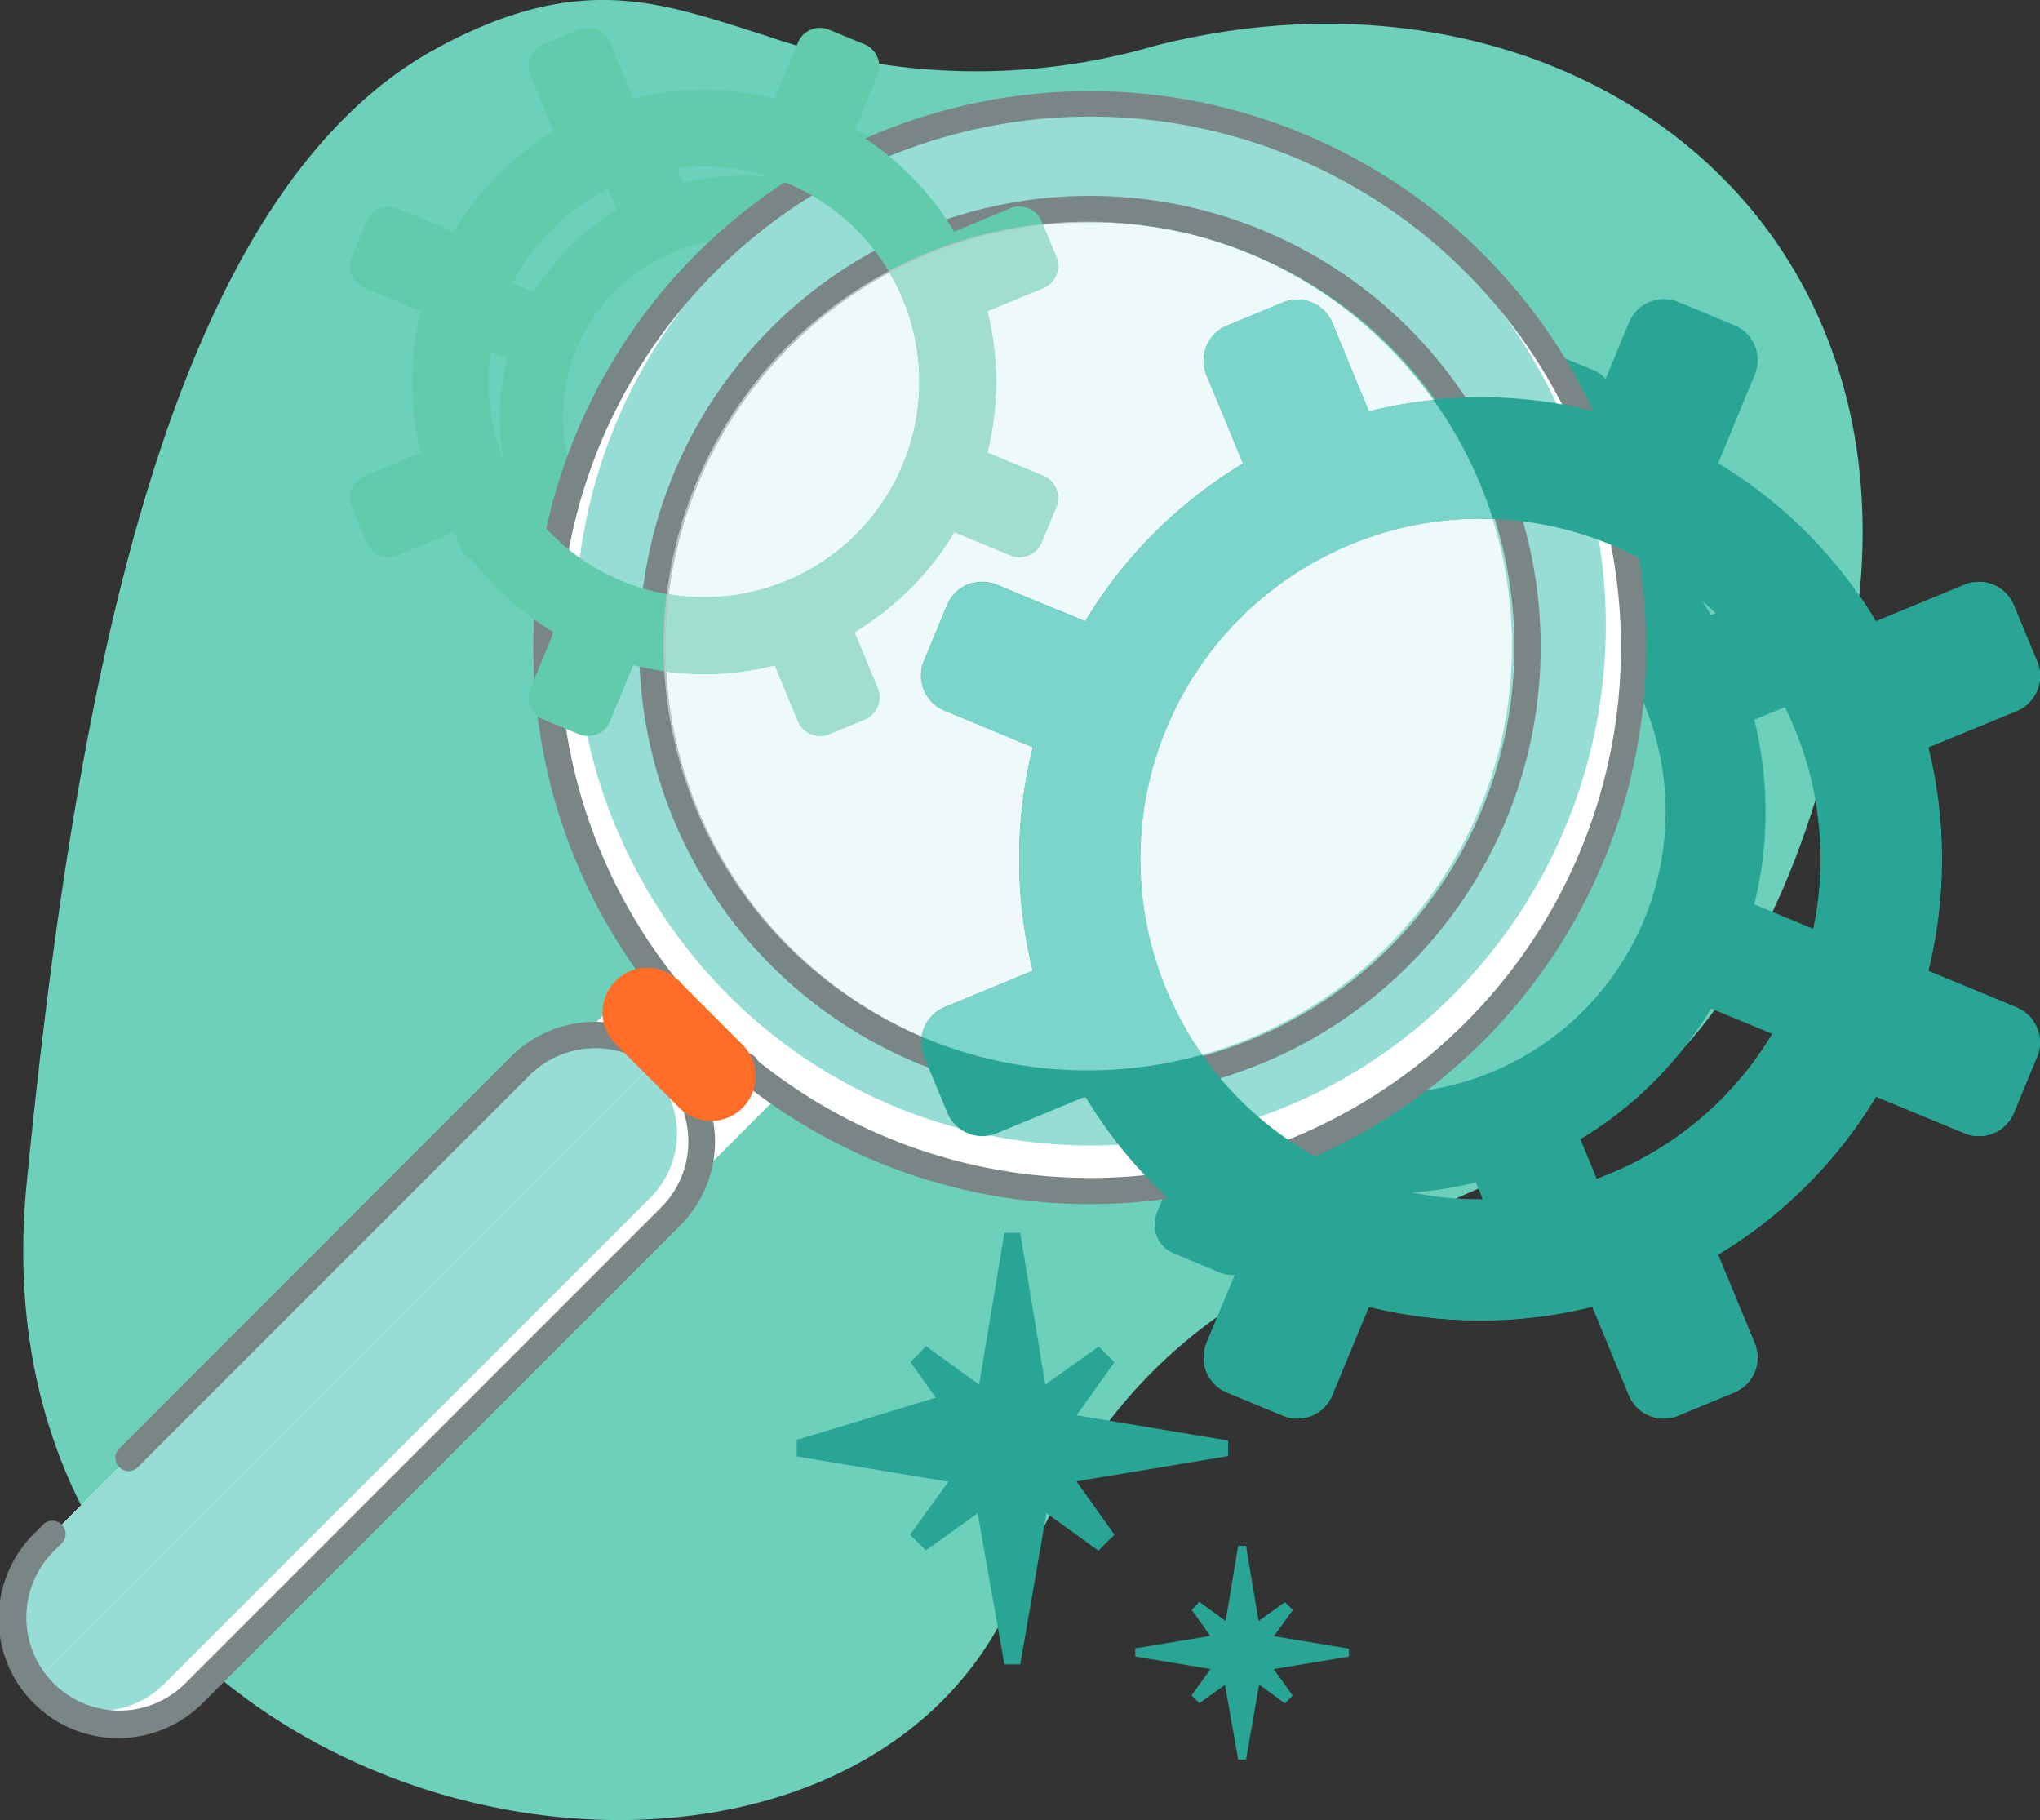 <svg xmlns="http://www.w3.org/2000/svg" xmlns:xlink="http://www.w3.org/1999/xlink" width="42" height="37.465" viewBox="0 0 42 37.465">
  <rect x="0" y="0" width="42" height="37.465" fill="#333333" stroke="none"/>
  <defs>
    <clipPath id="clip-path">
      <path id="Path_46055" data-name="Path 46055" d="M0-5.7H42V-43.165H0Z" transform="translate(0 43.165)" fill="none"/>
    </clipPath>
  </defs>
  <g id="icon_info" transform="translate(-575 -895.469)">
    <path id="Path_46318" data-name="Path 46318" d="M-.686-1.752A7.006,7.006,0,0,1,6.32-8.758a7.006,7.006,0,0,1,7,7A7.006,7.006,0,0,1,6.32,5.255,7.006,7.006,0,0,1-.686-1.752M-5.137,2.32l.477,1.15a.776.776,0,0,0,.42.422.776.776,0,0,0,.6,0l1.822-.753A9.533,9.533,0,0,0,1.429,6.391L.676,8.213A.776.776,0,0,0,1.1,9.229l1.15.477a.777.777,0,0,0,1.016-.421L4.02,7.464a9.477,9.477,0,0,0,2.3.281,9.487,9.487,0,0,0,2.3-.281l.753,1.821a.777.777,0,0,0,1.016.421l1.151-.477a.776.776,0,0,0,.422-1.016l-.753-1.822a9.543,9.543,0,0,0,3.252-3.252l1.821.753A.777.777,0,0,0,17.3,3.47l.476-1.15a.777.777,0,0,0-.42-1.017L15.536.549a9.525,9.525,0,0,0,.281-2.3,9.519,9.519,0,0,0-.281-2.3L17.357-4.8a.776.776,0,0,0,.421-.421.776.776,0,0,0,0-.6L17.3-6.973a.777.777,0,0,0-.419-.425.777.777,0,0,0-.6,0l-1.821.753A9.535,9.535,0,0,0,11.211-9.9l.753-1.822a.776.776,0,0,0,0-.6.776.776,0,0,0-.422-.42l-1.151-.477a.778.778,0,0,0-1.016.42l-.753,1.822a9.487,9.487,0,0,0-2.3-.282,9.477,9.477,0,0,0-2.3.282l-.754-1.822a.778.778,0,0,0-1.016-.42l-1.15.477a.776.776,0,0,0-.423.42.776.776,0,0,0,0,.6L1.432-9.9A9.525,9.525,0,0,0-1.822-6.642L-3.644-7.4a.776.776,0,0,0-.6,0,.776.776,0,0,0-.42.422l-.477,1.151a.778.778,0,0,0,.42,1.016l1.822.753a9.477,9.477,0,0,0-.282,2.3A9.482,9.482,0,0,0-2.9.549L-4.717,1.3a.778.778,0,0,0-.42,1.017" transform="translate(599.163 914.904)" fill="#29a596"/>
    <g id="icon_info-2" data-name="icon_info" transform="translate(575 938.634)">
      <g id="Group_82266" data-name="Group 82266" transform="translate(0 -43.165)" clip-path="url(#clip-path)">
        <g id="Group_82265" data-name="Group 82265" transform="translate(0.479)">
          <path id="Path_46054" data-name="Path 46054" d="M-1.3-.149C1.65-1.739,3.3-1.068,5.43-.4a13.169,13.169,0,0,0,8.059.207C21.779-2.283,29.466,3.164,27.8,12.262,24.964,27.718,15.114,20.27,10.643,31.5,7.136,40.318-11.112,36.8-9.77,23.231c1.011-10.22,2.9-20.379,8.47-23.38" transform="translate(9.84 1.128)" fill="#6cd0bb"/>
        </g>
      </g>
      <g id="Group_82267" data-name="Group 82267" transform="translate(16.403 -17.787)">
        <path id="Path_46056" data-name="Path 46056" d="M1.213,1.009-2.542,2.147v.341l3.123.52h0L-.209,4.1l.155.151h0l.17.17,1.067-.762.55,3.11H2.06L2.6,3.656l.241.173.83.6.137-.142L4,4.1,3.217,3,6.34,2.48V2.161l-3.12-.52L4,.548,3.939.489,3.675.226l-1.1.783L2.06-2.114H1.733l-.52,3.123L.12.219-.032.375-.2.545.571,1.628Z" transform="translate(2.542 2.114)" fill="#29a596"/>
      </g>
      <g id="Group_82268" data-name="Group 82268" transform="translate(23.375 -11.345)">
        <path id="Path_46057" data-name="Path 46057" d="M.6.5m-1.86.564v.168L.288,1.49l-.39.542.077.074h0l.084.086.527-.378L.858,3.352H1.02L1.289,1.81l.12.086.411.3.069-.071.09-.089L1.591,1.49l1.547-.257V1.07L1.592.813,1.984.272,1.951.241,1.82.113,1.278.5,1.02-1.047H.858L.6.5.059.108-.015.187-.1.271.283.807Z" transform="translate(1.259 1.047)" fill="#29a596"/>
      </g>
      <g id="Group_82272" data-name="Group 82272" transform="translate(0 -43.165)" clip-path="url(#clip-path)">
        <g id="Group_82269" data-name="Group 82269" transform="translate(18.959 7.18)">
          <path id="Path_46058" data-name="Path 46058" d="M-.568-1.45a5.8,5.8,0,0,1,5.8-5.8,5.8,5.8,0,0,1,5.8,5.8,5.8,5.8,0,0,1-5.8,5.8,5.8,5.8,0,0,1-5.8-5.8M-4.252,1.92l.394.952a.643.643,0,0,0,.348.349.643.643,0,0,0,.494,0L-1.509,2.6A7.908,7.908,0,0,0,1.183,5.289L.56,6.8a.643.643,0,0,0,.349.842l.952.394A.642.642,0,0,0,2.7,7.684l.624-1.507a7.865,7.865,0,0,0,1.9.233,7.865,7.865,0,0,0,1.9-.233l.624,1.507a.642.642,0,0,0,.841.348l.952-.394A.643.643,0,0,0,9.9,6.8L9.278,5.289A7.9,7.9,0,0,0,11.969,2.6l1.508.623a.642.642,0,0,0,.841-.349l.394-.952a.642.642,0,0,0-.347-.841L12.857.455a7.865,7.865,0,0,0,.233-1.9,7.865,7.865,0,0,0-.233-1.9l1.508-.624a.642.642,0,0,0,.348-.348.642.642,0,0,0,0-.493l-.394-.952a.642.642,0,0,0-.348-.349.642.642,0,0,0-.493,0L11.969-5.5A7.9,7.9,0,0,0,9.278-8.189L9.9-9.7a.642.642,0,0,0,0-.493.642.642,0,0,0-.349-.348L8.6-10.932a.643.643,0,0,0-.841.347L7.135-9.077a7.865,7.865,0,0,0-1.9-.233,7.865,7.865,0,0,0-1.9.233L2.7-10.584a.642.642,0,0,0-.348-.348.642.642,0,0,0-.493,0l-.952.394A.642.642,0,0,0,.56-9.7l.623,1.508A7.908,7.908,0,0,0-1.509-5.5l-1.507-.62a.643.643,0,0,0-.494,0,.643.643,0,0,0-.348.349l-.394.952a.643.643,0,0,0,.347.841l1.508.624a7.865,7.865,0,0,0-.233,1.9A7.865,7.865,0,0,0-2.4.455l-1.5.624a.643.643,0,0,0-.347.841" transform="translate(4.301 10.981)" fill="#29a596"/>
        </g>
        <g id="Group_82270" data-name="Group 82270" transform="translate(9.226 2.552)">
          <path id="Path_46059" data-name="Path 46059" d="M-1.475-.917A3.669,3.669,0,0,1-5.144,2.752,3.668,3.668,0,0,1-8.813-.917,3.668,3.668,0,0,1-5.144-4.586,3.669,3.669,0,0,1-1.475-.917M.856-3.05l-.25-.6a.406.406,0,0,0-.22-.221.406.406,0,0,0-.312,0l-.954.394a4.991,4.991,0,0,0-1.7-1.7l.395-.954a.4.4,0,0,0,0-.312.4.4,0,0,0-.222-.22l-.6-.25a.407.407,0,0,0-.532.22l-.395.954a4.962,4.962,0,0,0-1.2-.148,4.975,4.975,0,0,0-1.206.148L-6.744-6.7a.408.408,0,0,0-.533-.22l-.6.25a.406.406,0,0,0-.221.22.406.406,0,0,0,0,.312l.394.954a5,5,0,0,0-1.7,1.7l-.954-.394a.406.406,0,0,0-.312,0,.406.406,0,0,0-.22.221l-.25.6a.407.407,0,0,0,0,.312.407.407,0,0,0,.221.221l.954.394a4.974,4.974,0,0,0-.148,1.206A4.962,4.962,0,0,0-9.97.287l-.954.4A.407.407,0,0,0-11.145.9a.407.407,0,0,0,0,.312l.25.6a.4.4,0,0,0,.22.222.405.405,0,0,0,.312,0l.954-.394a5,5,0,0,0,1.7,1.7L-8.1,4.3a.406.406,0,0,0,0,.312.406.406,0,0,0,.221.22l.6.25a.408.408,0,0,0,.533-.22l.394-.954a4.975,4.975,0,0,0,1.206.148,4.962,4.962,0,0,0,1.2-.148l.395.954a.407.407,0,0,0,.532.22l.6-.25a.406.406,0,0,0,.227-.217.406.406,0,0,0,0-.315l-.395-.954a4.991,4.991,0,0,0,1.7-1.7L.07,2.04A.406.406,0,0,0,.6,1.819l.25-.6A.408.408,0,0,0,.635.682L-.318.287A4.962,4.962,0,0,0-.17-.913a4.975,4.975,0,0,0-.148-1.21l.954-.394a.408.408,0,0,0,.22-.533" transform="translate(11.176 6.949)" fill="#61cbab"/>
        </g>
        <g id="Group_82271" data-name="Group 82271" transform="translate(11.241 2.115)">
          <path id="Path_46060" data-name="Path 46060" d="M-.734-.734a9.009,9.009,0,1,1,0,12.741,9.009,9.009,0,0,1,0-12.741M-2.282-2.282a11.2,11.2,0,1,0,15.836,0,11.2,11.2,0,0,0-15.836,0" transform="translate(5.561 5.561)" fill="#fff"/>
        </g>
      </g>
      <g id="Group_82273" data-name="Group 82273" transform="translate(11.574 -24.057)">
        <path id="Path_46062" data-name="Path 46062" d="M.851,1.7,3.485-.931.851-3.567-1.783-.931Z" transform="translate(1.783 3.567)" fill="#fff"/>
      </g>
      <g id="Group_82289" data-name="Group 82289" transform="translate(0 -43.165)" clip-path="url(#clip-path)">
        <g id="Group_82274" data-name="Group 82274" transform="translate(0.913 21.946)">
          <path id="Path_46063" data-name="Path 46063" d="M-.471-1.961l9.8-9.8a2.189,2.189,0,0,0,.643-1.55,2.189,2.189,0,0,0-.643-1.55l-12.9,12.9a2.189,2.189,0,0,0,1.55.643,2.189,2.189,0,0,0,1.55-.643" transform="translate(3.567 14.854)" fill="#fff"/>
        </g>
        <g id="Group_82275" data-name="Group 82275" transform="translate(0.271 21.305)">
          <path id="Path_46064" data-name="Path 46064" d="M-.1-2.058,12.8-14.952a2.189,2.189,0,0,0-1.55-.643,2.189,2.189,0,0,0-1.55.643l-9.8,9.8A2.189,2.189,0,0,0-.743-3.6,2.189,2.189,0,0,0-.1-2.052" transform="translate(0.739 15.593)" fill="#fff"/>
        </g>
        <g id="Group_82276" data-name="Group 82276" transform="translate(11.852 2.164)">
          <path id="Path_46065" data-name="Path 46065" d="M-.7-.7a8.476,8.476,0,0,1,12.068,0,8.671,8.671,0,0,1,0,12.181,8.476,8.476,0,0,1-12.068,0A8.671,8.671,0,0,1-.7-.7M-2.166-2.18a10.779,10.779,0,0,0,0,15.142,10.536,10.536,0,0,0,15,0,10.779,10.779,0,0,0,0-15.142,10.536,10.536,0,0,0-15,0" transform="translate(5.268 5.318)" fill="#96ddd5"/>
        </g>
        <g id="Group_82277" data-name="Group 82277" transform="translate(10.969 1.843)">
          <path id="Path_46066" data-name="Path 46066" d="M-.776-.776l.192.192A8.739,8.739,0,1,1-3.143,5.6,8.739,8.739,0,0,1-.584-.584L-.776-.776-.967-.967A9.28,9.28,0,1,0,5.6-3.686,9.28,9.28,0,0,0-.967-.967Zm-.907,15.237A11.455,11.455,0,1,0-3.3,12.834a.272.272,0,0,0,.183.1.272.272,0,0,0,.2-.06.271.271,0,0,0,.1-.183.271.271,0,0,0-.06-.2,10.924,10.924,0,1,1,1.542,1.552.272.272,0,0,0-.383.037.271.271,0,0,0-.061.2.271.271,0,0,0,.1.183" transform="translate(5.875 5.875)" fill="#7a8586"/>
        </g>
        <g id="Group_82278" data-name="Group 82278" transform="translate(0.711 21.986)">
          <path id="Path_46067" data-name="Path 46067" d="M-.405-1.929,9.613-11.947a1.862,1.862,0,0,0,0-2.633l-.03-.03L-3.069-1.959l.03.03a1.862,1.862,0,0,0,2.633,0" transform="translate(3.069 14.611)" fill="#96ddd5"/>
        </g>
        <g id="Group_82279" data-name="Group 82279" transform="translate(0.136 21.41)">
          <path id="Path_46068" data-name="Path 46068" d="M-.088-2.012,12.564-14.664l-.03-.03a1.861,1.861,0,0,0-2.633,0L-.118-4.676a1.862,1.862,0,0,0,0,2.633Z" transform="translate(0.664 15.24)" fill="#96ddd5"/>
        </g>
        <g id="Group_82280" data-name="Group 82280" transform="translate(0 21.675)">
          <path id="Path_46069" data-name="Path 46069" d="M-.135-1.477-.3-1.31A2.46,2.46,0,1,0,3.178,2.169l9.8-9.8A2.451,2.451,0,0,0,13.7-9.368,2.475,2.475,0,0,0,13.611-10l-.263.069.193.193.983-.983a.271.271,0,0,0,.08-.192.271.271,0,0,0-.08-.192.272.272,0,0,0-.193-.08.272.272,0,0,0-.193.08l-1.093,1.093.04.152a1.934,1.934,0,0,1,.065.5,1.906,1.906,0,0,1-.56,1.353l-9.8,9.8A1.918,1.918,0,0,1-.48.43,1.911,1.911,0,0,1,.082-.926l.167-.168a.27.27,0,0,0,.08-.192.27.27,0,0,0-.08-.192.271.271,0,0,0-.192-.08.271.271,0,0,0-.192.08" transform="translate(1.022 11.186)" fill="#7a8586"/>
        </g>
        <g id="Group_82281" data-name="Group 82281" transform="translate(2.375 20.127)">
          <path id="Path_46070" data-name="Path 46070" d="M-1.709-.012-2.692.97l.192.192L-2.431.9A2.474,2.474,0,0,0-3.068.817a2.453,2.453,0,0,0-1.738.719L-12.868,9.6a.271.271,0,0,0-.08.192.271.271,0,0,0,.08.192.271.271,0,0,0,.192.08.271.271,0,0,0,.192-.08L-4.421,1.92a1.9,1.9,0,0,1,1.353-.56,1.939,1.939,0,0,1,.5.065l.151.04L-1.326.372A.27.27,0,0,0-1.246.18a.27.27,0,0,0-.08-.192.271.271,0,0,0-.192-.08.271.271,0,0,0-.192.08" transform="translate(12.948 0.091)" fill="#7a8586"/>
        </g>
        <g id="Group_82282" data-name="Group 82282" transform="translate(18.966 6.166)">
          <path id="Path_46071" data-name="Path 46071" d="M-.686-1.752A7.006,7.006,0,0,1,6.32-8.758a7.006,7.006,0,0,1,7,7A7.006,7.006,0,0,1,6.32,5.255,7.006,7.006,0,0,1-.686-1.752M-5.137,2.32l.477,1.15a.776.776,0,0,0,.42.422.776.776,0,0,0,.6,0l1.822-.753A9.533,9.533,0,0,0,1.429,6.391L.676,8.213A.776.776,0,0,0,1.1,9.229l1.15.477a.777.777,0,0,0,1.016-.421L4.02,7.464a9.477,9.477,0,0,0,2.3.281,9.487,9.487,0,0,0,2.3-.281l.753,1.821a.777.777,0,0,0,1.016.421l1.151-.477a.776.776,0,0,0,.422-1.016l-.753-1.822a9.543,9.543,0,0,0,3.252-3.252l1.821.753A.777.777,0,0,0,17.3,3.47l.476-1.15a.777.777,0,0,0-.42-1.017L15.536.549a9.525,9.525,0,0,0,.281-2.3,9.519,9.519,0,0,0-.281-2.3L17.357-4.8a.776.776,0,0,0,.421-.421.776.776,0,0,0,0-.6L17.3-6.973a.777.777,0,0,0-.419-.425.777.777,0,0,0-.6,0l-1.821.753A9.535,9.535,0,0,0,11.211-9.9l.753-1.822a.776.776,0,0,0,0-.6.776.776,0,0,0-.422-.42l-1.151-.477a.778.778,0,0,0-1.016.42l-.753,1.822a9.487,9.487,0,0,0-2.3-.282,9.477,9.477,0,0,0-2.3.282l-.754-1.822a.778.778,0,0,0-1.016-.42l-1.15.477a.776.776,0,0,0-.423.42.776.776,0,0,0,0,.6L1.432-9.9A9.525,9.525,0,0,0-1.822-6.642L-3.644-7.4a.776.776,0,0,0-.6,0,.776.776,0,0,0-.42.422l-.477,1.151a.778.778,0,0,0,.42,1.016l1.822.753a9.477,9.477,0,0,0-.282,2.3A9.482,9.482,0,0,0-2.9.549L-4.717,1.3a.778.778,0,0,0-.42,1.017" transform="translate(5.197 13.269)" fill="#29a596"/>
        </g>
        <g id="Group_82283" data-name="Group 82283" transform="translate(7.206 0.573)">
          <path id="Path_46072" data-name="Path 46072" d="M-1.783-1.108A4.434,4.434,0,0,1-6.215,3.325,4.434,4.434,0,0,1-10.65-1.109,4.434,4.434,0,0,1-6.217-5.542,4.434,4.434,0,0,1-1.783-1.108M1.034-3.685l-.3-.728a.492.492,0,0,0-.267-.268.492.492,0,0,0-.378,0l-1.153.48A6.018,6.018,0,0,0-3.122-6.261l.477-1.153a.492.492,0,0,0,0-.377.492.492,0,0,0-.267-.266l-.728-.3a.492.492,0,0,0-.643.266L-4.76-6.94a6.009,6.009,0,0,0-1.456-.179,6,6,0,0,0-1.457.179l-.476-1.153a.492.492,0,0,0-.643-.266l-.728.3a.491.491,0,0,0-.267.266.491.491,0,0,0,0,.377l.477,1.153A6.018,6.018,0,0,0-11.369-4.2l-1.153-.477a.492.492,0,0,0-.377,0,.492.492,0,0,0-.266.267l-.3.728a.492.492,0,0,0,.266.643l1.153.477a6.009,6.009,0,0,0-.179,1.456A6.009,6.009,0,0,0-12.048.348L-13.2.825a.492.492,0,0,0-.266.643l.3.728a.491.491,0,0,0,.266.267.491.491,0,0,0,.377,0l1.153-.477A6.028,6.028,0,0,0-9.311,4.045L-9.788,5.2a.491.491,0,0,0,0,.377.491.491,0,0,0,.267.266l.728.3a.492.492,0,0,0,.643-.266l.477-1.153A5.954,5.954,0,0,0-6.216,4.9,5.966,5.966,0,0,0-4.76,4.723l.477,1.153a.492.492,0,0,0,.643.266l.728-.3A.492.492,0,0,0-2.645,5.2l-.477-1.153A6.028,6.028,0,0,0-1.064,1.986L.09,2.463A.492.492,0,0,0,.733,2.2l.3-.728A.492.492,0,0,0,.767.825L-.385.348A6.009,6.009,0,0,0-.207-1.108,6.009,6.009,0,0,0-.385-2.565L.767-3.041a.492.492,0,0,0,.266-.643" transform="translate(13.504 8.396)" fill="#61cbab"/>
        </g>
        <g id="Group_82284" data-name="Group 82284" transform="translate(13.702 4.575)">
          <path id="Path_46073" data-name="Path 46073" d="M-1.329,0A8.7,8.7,0,0,0-7.507,2.56a8.706,8.706,0,0,0-2.559,6.178,8.709,8.709,0,0,0,2.559,6.178,8.7,8.7,0,0,0,3.094,2c.167.062.333.118.5.168a8.4,8.4,0,0,1-.882-.325.776.776,0,0,1,.47-.6l1.821-.753a9.554,9.554,0,0,1,0-4.6l-1.821-.754a.777.777,0,0,1-.421-.421.777.777,0,0,1,0-.6l.477-1.151A.777.777,0,0,1-3.547,7.4a.789.789,0,0,1,.3.059l1.821.754A9.528,9.528,0,0,1,1.825,4.966L1.071,3.144a.776.776,0,0,1,.423-1.016l1.15-.477a.769.769,0,0,1,.3-.06.777.777,0,0,1,.719.48l.753,1.822A9.36,9.36,0,0,1,5.745,3.66,8.8,8.8,0,0,0,4.8,2.548,8.692,8.692,0,0,0,.716.241,8.787,8.787,0,0,0-1.329,0M-5.454,1.036a8.712,8.712,0,0,1,3.16-.98l.271.654a.492.492,0,0,1-.266.643l-1.153.477a6.009,6.009,0,0,1,.179,1.456,6.008,6.008,0,0,1-.179,1.456l1.153.477a.492.492,0,0,1,.266.643l-.3.728a.49.49,0,0,1-.454.3.485.485,0,0,1-.189-.038l-1.153-.477a6.025,6.025,0,0,1-2.06,2.064L-5.7,9.591a.493.493,0,0,1-.267.644l-.728.3a.5.5,0,0,1-.188.037.493.493,0,0,1-.455-.3l-.477-1.153A6.009,6.009,0,0,1-9.274,9.3a6,6,0,0,1-.775-.05A8.715,8.715,0,0,1-10,7.661a4.518,4.518,0,0,0,.724.059A4.434,4.434,0,0,0-4.84,3.286a4.41,4.41,0,0,0-.614-2.251M6.715,6.1A7.007,7.007,0,0,0,.983,17.137,8.7,8.7,0,0,0,4.8,14.9,8.737,8.737,0,0,0,6.961,6.106H6.714" transform="translate(10.066)" fill="#eef9fa"/>
        </g>
        <g id="Group_82285" data-name="Group 82285" transform="translate(13.658 4.564)">
          <path id="Path_46074" data-name="Path 46074" d="M-1.329,0A8.706,8.706,0,0,0-7.5,2.558a8.735,8.735,0,0,0,0,12.353,8.7,8.7,0,0,0,3.139,2.015,8.7,8.7,0,0,1-3.1-2,8.706,8.706,0,0,1-2.559-6.178A8.709,8.709,0,0,1-7.462,2.57,8.708,8.708,0,0,1-1.283.011,8.755,8.755,0,0,1,.763.253,8.779,8.779,0,0,0-1.329,0" transform="translate(10.063)" fill="#bdc7c5"/>
        </g>
        <g id="Group_82286" data-name="Group 82286" transform="translate(18.966 6.166)">
          <path id="Path_46075" data-name="Path 46075" d="M-1.178,0a.769.769,0,0,0-.3.06L-2.626.536a.776.776,0,0,0-.422.42.776.776,0,0,0,0,.6l.753,1.822A9.535,9.535,0,0,0-5.547,6.627l-1.822-.753a.766.766,0,0,0-.3-.06.777.777,0,0,0-.719.482l-.477,1.15a.779.779,0,0,0,.42,1.017l1.822.753a9.526,9.526,0,0,0,0,4.6l-1.822.753a.779.779,0,0,0-.47.6,8.761,8.761,0,0,0,.882.325,8.786,8.786,0,0,0,2.537.374,8.781,8.781,0,0,0,2.356-.322,6.976,6.976,0,0,1-1.27-4.029A7.006,7.006,0,0,1,2.6,4.511h.246A8.664,8.664,0,0,0,1.625,2.069,9.45,9.45,0,0,0,.294,2.3L-.459.48A.779.779,0,0,0-1.178,0" transform="translate(8.922)" fill="#7bd5cb"/>
        </g>
        <g id="Group_82287" data-name="Group 82287" transform="translate(13.704 4.631)">
          <path id="Path_46076" data-name="Path 46076" d="M-1.182,0A8.71,8.71,0,0,0-4.341.979,4.412,4.412,0,0,1-3.728,3.23,4.434,4.434,0,0,1-8.16,7.663,4.42,4.42,0,0,1-8.885,7.6a8.724,8.724,0,0,0-.051,1.59,6,6,0,0,0,.775.049A6.009,6.009,0,0,0-6.7,9.062l.477,1.153a.493.493,0,0,0,.455.3.484.484,0,0,0,.188-.038l.728-.3a.492.492,0,0,0,.267-.266.492.492,0,0,0,0-.377l-.477-1.153A6.028,6.028,0,0,0-3.009,6.324l1.153.477a.484.484,0,0,0,.189.037.49.49,0,0,0,.454-.3l.3-.728a.492.492,0,0,0-.266-.643L-2.33,4.686A6.009,6.009,0,0,0-2.151,3.23,6,6,0,0,0-2.33,1.773L-1.177,1.3a.492.492,0,0,0,.268-.268.492.492,0,0,0,0-.378Z" transform="translate(8.951)" fill="#a0dfd0"/>
        </g>
        <g id="Group_82288" data-name="Group 82288" transform="translate(12.407 19.924)">
          <path id="Path_46077" data-name="Path 46077" d="M-.241-.438-1.556-1.753a.922.922,0,0,1,0-1.3.922.922,0,0,1,1.3,0L1.058-1.737a.922.922,0,0,1,0,1.3.922.922,0,0,1-1.3,0" transform="translate(1.823 3.319)" fill="#ff6d26"/>
        </g>
      </g>
    </g>
  </g>
</svg>
